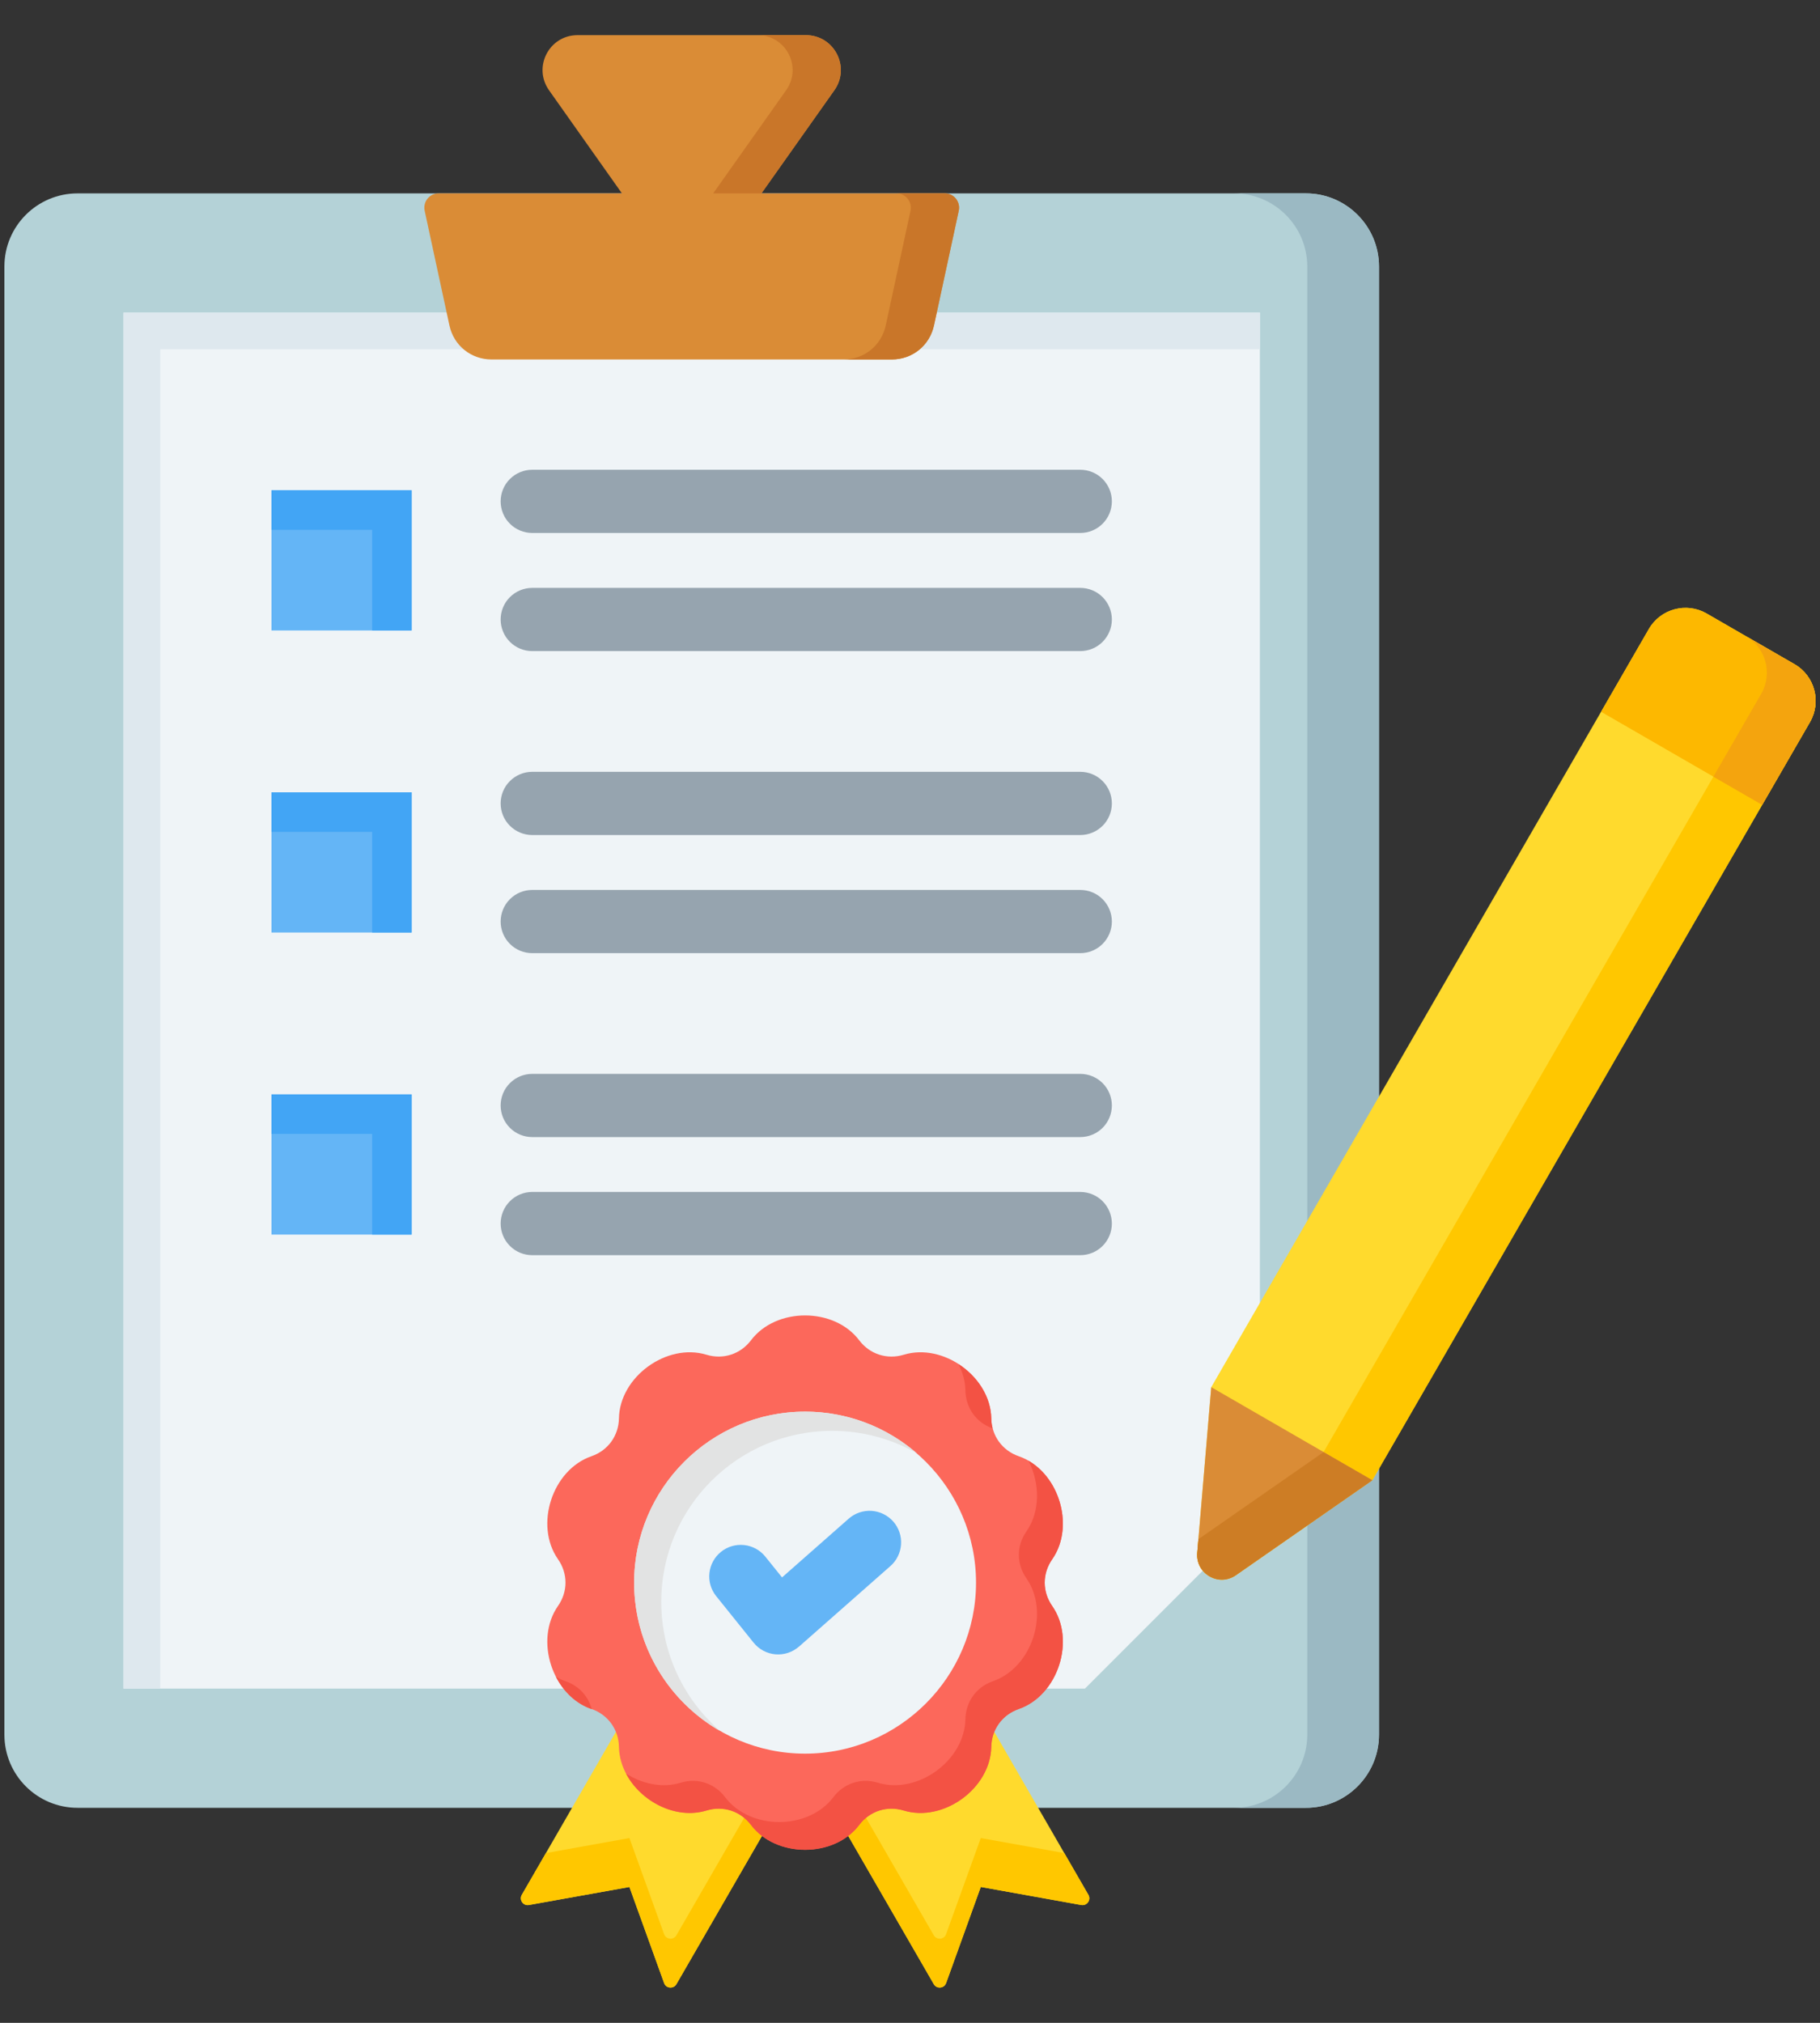 <?xml version="1.0" encoding="UTF-8"?>
<svg xmlns="http://www.w3.org/2000/svg" width="36" height="40" viewBox="0 0 36 40" fill="none">
  <rect x="0" y="0" width="36" height="40" fill="#333333" stroke="none"/>
  <path d="M1.533 3.824H25.831C26.629 3.824 27.277 4.472 27.277 5.27V34.302C27.277 35.1 26.629 35.748 25.831 35.748H1.533C0.735 35.748 0.087 35.1 0.087 34.302V5.27C0.087 4.472 0.735 3.824 1.533 3.824Z" fill="#B4D2D7"></path>
  <path fill-rule="evenodd" clip-rule="evenodd" d="M25.831 3.824C26.627 3.824 27.277 4.474 27.277 5.27V34.302C27.277 35.099 26.627 35.748 25.831 35.748H24.412C25.208 35.748 25.858 35.099 25.858 34.302V5.27C25.858 4.474 25.208 3.824 24.412 3.824H25.831Z" fill="#9BB9C3"></path>
  <path fill-rule="evenodd" clip-rule="evenodd" d="M2.443 6.18V33.391H21.46L24.921 29.93V6.18H2.443Z" fill="#EFF4F7"></path>
  <path fill-rule="evenodd" clip-rule="evenodd" d="M2.443 6.18V33.391H3.17V6.906H24.921V6.18H2.443Z" fill="#DEE8EE"></path>
  <path fill-rule="evenodd" clip-rule="evenodd" d="M8.677 3.824H12.302L10.86 1.785C10.536 1.326 10.862 0.695 11.424 0.695H15.94C16.501 0.695 16.828 1.326 16.504 1.785L15.061 3.824H18.686C18.729 3.824 18.771 3.833 18.809 3.851C18.847 3.869 18.881 3.896 18.908 3.929C18.934 3.962 18.953 4.001 18.963 4.042C18.973 4.083 18.973 4.126 18.964 4.168L18.474 6.436C18.388 6.832 18.047 7.108 17.641 7.108H9.722C9.317 7.108 8.975 6.832 8.89 6.436L8.4 4.168C8.391 4.126 8.391 4.083 8.401 4.042C8.41 4.001 8.429 3.962 8.456 3.929C8.482 3.896 8.516 3.869 8.554 3.851C8.593 3.833 8.635 3.824 8.677 3.824H8.677Z" fill="#DA8C36"></path>
  <path fill-rule="evenodd" clip-rule="evenodd" d="M14.986 0.695H15.94C16.501 0.695 16.828 1.326 16.503 1.784L15.061 3.824H14.107L15.55 1.784C15.874 1.326 15.547 0.695 14.986 0.695ZM17.732 3.824C17.775 3.824 17.817 3.833 17.855 3.851C17.893 3.869 17.927 3.896 17.954 3.929C17.98 3.962 17.999 4.001 18.009 4.042C18.019 4.083 18.019 4.126 18.01 4.168L17.52 6.436C17.434 6.832 17.093 7.108 16.687 7.108H17.641C18.047 7.108 18.388 6.832 18.474 6.436L18.964 4.168C18.973 4.126 18.973 4.083 18.963 4.042C18.953 4.001 18.934 3.962 18.908 3.929C18.881 3.896 18.847 3.869 18.809 3.851C18.771 3.833 18.729 3.824 18.686 3.824H17.732Z" fill="#C97629"></path>
  <path fill-rule="evenodd" clip-rule="evenodd" d="M5.37 9.695H8.142V12.467H5.37V9.695ZM5.37 21.641H8.142V24.413H5.37V21.641ZM5.37 15.668H8.142V18.44H5.37V15.668Z" fill="#64B5F6"></path>
  <path fill-rule="evenodd" clip-rule="evenodd" d="M5.37 9.695H8.142V12.467H7.361V10.477H5.37V9.695ZM5.37 21.641H8.142V24.413H7.361V22.422H5.37V21.641ZM5.37 15.668H8.142V18.44H7.361V16.45H5.37V15.668Z" fill="#42A5F5"></path>
  <path fill-rule="evenodd" clip-rule="evenodd" d="M10.528 24.82C10.362 24.82 10.203 24.755 10.086 24.637C9.968 24.52 9.903 24.361 9.903 24.195C9.903 24.03 9.968 23.871 10.086 23.753C10.203 23.636 10.362 23.57 10.528 23.57H21.368C21.534 23.57 21.693 23.636 21.81 23.753C21.927 23.871 21.993 24.03 21.993 24.195C21.993 24.361 21.927 24.52 21.81 24.637C21.693 24.755 21.534 24.82 21.368 24.82H10.528ZM10.528 10.539C10.362 10.539 10.203 10.473 10.086 10.356C9.968 10.239 9.903 10.08 9.903 9.914C9.903 9.748 9.968 9.589 10.086 9.472C10.203 9.355 10.362 9.289 10.528 9.289H21.368C21.534 9.289 21.693 9.355 21.81 9.472C21.927 9.589 21.993 9.748 21.993 9.914C21.993 10.08 21.927 10.239 21.81 10.356C21.693 10.473 21.534 10.539 21.368 10.539H10.528ZM10.528 12.875C10.362 12.875 10.203 12.809 10.086 12.692C9.968 12.574 9.903 12.415 9.903 12.25C9.903 12.084 9.968 11.925 10.086 11.808C10.203 11.691 10.362 11.625 10.528 11.625H21.368C21.534 11.625 21.693 11.691 21.81 11.808C21.927 11.925 21.993 12.084 21.993 12.25C21.993 12.415 21.927 12.574 21.81 12.692C21.693 12.809 21.534 12.875 21.368 12.875H10.528ZM10.528 16.512C10.362 16.512 10.203 16.446 10.086 16.329C9.968 16.212 9.903 16.053 9.903 15.887C9.903 15.721 9.968 15.562 10.086 15.445C10.203 15.328 10.362 15.262 10.528 15.262H21.368C21.534 15.262 21.693 15.328 21.81 15.445C21.927 15.562 21.993 15.721 21.993 15.887C21.993 16.053 21.927 16.212 21.81 16.329C21.693 16.446 21.534 16.512 21.368 16.512H10.528ZM10.528 18.848C10.362 18.848 10.203 18.782 10.086 18.665C9.968 18.547 9.903 18.388 9.903 18.223C9.903 18.057 9.968 17.898 10.086 17.781C10.203 17.663 10.362 17.598 10.528 17.598H21.368C21.534 17.598 21.693 17.663 21.81 17.781C21.927 17.898 21.993 18.057 21.993 18.223C21.993 18.388 21.927 18.547 21.81 18.665C21.693 18.782 21.534 18.848 21.368 18.848H10.528ZM10.528 22.485C10.362 22.485 10.203 22.419 10.086 22.302C9.968 22.185 9.903 22.026 9.903 21.86C9.903 21.694 9.968 21.535 10.086 21.418C10.203 21.301 10.362 21.235 10.528 21.235H21.368C21.534 21.235 21.693 21.301 21.81 21.418C21.927 21.535 21.993 21.694 21.993 21.86C21.993 22.026 21.927 22.185 21.81 22.302C21.693 22.419 21.534 22.485 21.368 22.485H10.528Z" fill="#96A4AF"></path>
  <path fill-rule="evenodd" clip-rule="evenodd" d="M23.959 27.43L32.615 12.437C32.846 12.038 33.359 11.901 33.757 12.131L35.496 13.135C35.895 13.365 36.032 13.878 35.802 14.277L27.145 29.27L24.446 31.148C24.287 31.259 24.091 31.267 23.924 31.171C23.757 31.074 23.666 30.9 23.682 30.707L23.959 27.43Z" fill="#FFDA2D"></path>
  <path fill-rule="evenodd" clip-rule="evenodd" d="M34.531 12.578L35.496 13.135C35.895 13.365 36.032 13.878 35.802 14.277L27.145 29.27L24.446 31.149C24.287 31.259 24.091 31.267 23.924 31.171C23.757 31.074 23.666 30.9 23.682 30.708L23.705 30.436L26.181 28.713L34.837 13.72C35.067 13.322 34.93 12.808 34.531 12.578Z" fill="#FFC700"></path>
  <path fill-rule="evenodd" clip-rule="evenodd" d="M35.802 14.277L34.856 15.915L31.67 14.075L32.615 12.437C32.846 12.038 33.359 11.901 33.758 12.131L35.496 13.135C35.895 13.365 36.032 13.878 35.802 14.277Z" fill="#FDB800"></path>
  <path fill-rule="evenodd" clip-rule="evenodd" d="M35.802 14.277L34.856 15.915L33.891 15.358L34.837 13.72C35.068 13.321 34.93 12.808 34.531 12.578L35.496 13.135C35.895 13.365 36.032 13.878 35.802 14.277Z" fill="#F4A40E"></path>
  <path fill-rule="evenodd" clip-rule="evenodd" d="M23.959 27.43L27.144 29.269L24.446 31.146C24.287 31.256 24.091 31.265 23.924 31.168C23.757 31.071 23.666 30.897 23.682 30.705L23.959 27.43Z" fill="#DA8C36"></path>
  <path fill-rule="evenodd" clip-rule="evenodd" d="M26.179 28.715L27.144 29.272L24.446 31.149C24.287 31.259 24.091 31.268 23.924 31.171C23.757 31.074 23.666 30.901 23.682 30.708L23.705 30.436L26.179 28.715L26.179 28.715Z" fill="#CD7D25"></path>
  <path fill-rule="evenodd" clip-rule="evenodd" d="M15.925 34.827L13.38 39.235C13.322 39.335 13.175 39.322 13.136 39.214L12.45 37.314L10.462 37.67C10.349 37.691 10.264 37.569 10.321 37.47L13.217 32.454L16.369 33.522L18.28 31.844L21.529 37.47C21.586 37.569 21.501 37.69 21.388 37.67L19.4 37.313L18.714 39.214C18.675 39.322 18.528 39.335 18.47 39.235L15.925 34.827L15.925 34.827Z" fill="#FFDA2D"></path>
  <path fill-rule="evenodd" clip-rule="evenodd" d="M15.925 34.826L13.38 39.235C13.322 39.334 13.175 39.321 13.136 39.213L12.45 37.313L10.462 37.67C10.349 37.69 10.264 37.569 10.321 37.469L10.799 36.643L12.45 36.346L13.136 38.246C13.175 38.355 13.322 38.368 13.38 38.268L15.925 33.859L18.47 38.268C18.528 38.368 18.675 38.355 18.714 38.246L19.4 36.346L21.052 36.643L21.529 37.469C21.586 37.569 21.501 37.69 21.388 37.67L19.4 37.313L18.715 39.213C18.675 39.321 18.528 39.334 18.471 39.235L15.925 34.826H15.925Z" fill="#FFC700"></path>
  <path fill-rule="evenodd" clip-rule="evenodd" d="M20.151 33.793C20.927 33.525 21.283 32.431 20.813 31.757C20.615 31.474 20.615 31.115 20.813 30.832C21.283 30.159 20.927 29.064 20.151 28.796C19.825 28.683 19.614 28.392 19.608 28.047C19.592 27.226 18.661 26.55 17.876 26.789C17.545 26.889 17.204 26.779 16.995 26.503C16.5 25.848 15.35 25.848 14.855 26.503C14.646 26.778 14.305 26.889 13.975 26.789C13.189 26.55 12.258 27.226 12.243 28.047C12.236 28.393 12.025 28.683 11.699 28.796C10.923 29.064 10.567 30.159 11.037 30.832C11.235 31.115 11.235 31.474 11.037 31.757C10.567 32.431 10.923 33.525 11.699 33.793C12.025 33.906 12.236 34.197 12.243 34.542C12.258 35.363 13.189 36.039 13.975 35.8C14.305 35.7 14.646 35.811 14.855 36.086C15.35 36.741 16.5 36.741 16.995 36.086C17.204 35.811 17.545 35.7 17.875 35.8C18.661 36.039 19.592 35.363 19.608 34.542C19.614 34.197 19.825 33.906 20.151 33.793L20.151 33.793Z" fill="#FC685B"></path>
  <path fill-rule="evenodd" clip-rule="evenodd" d="M20.151 33.795C20.927 33.526 21.283 32.432 20.813 31.759C20.615 31.476 20.615 31.117 20.813 30.834C21.242 30.218 20.982 29.252 20.343 28.885C20.568 29.323 20.584 29.879 20.302 30.284C20.104 30.567 20.104 30.925 20.302 31.209C20.771 31.882 20.416 32.976 19.64 33.245C19.314 33.358 19.103 33.648 19.096 33.994C19.081 34.815 18.15 35.491 17.364 35.252C17.034 35.151 16.692 35.262 16.484 35.538C15.989 36.193 14.838 36.193 14.343 35.538C14.135 35.262 13.794 35.151 13.463 35.252C13.099 35.363 12.703 35.276 12.382 35.07C12.672 35.624 13.367 35.987 13.975 35.802C14.305 35.702 14.646 35.812 14.855 36.088C15.35 36.743 16.5 36.743 16.995 36.088C17.204 35.812 17.545 35.702 17.875 35.802C18.661 36.041 19.592 35.365 19.607 34.544C19.614 34.198 19.825 33.908 20.151 33.795H20.151ZM19.634 28.245C19.617 28.181 19.608 28.115 19.607 28.049C19.599 27.609 19.328 27.211 18.957 26.973C19.042 27.135 19.093 27.313 19.096 27.499C19.103 27.842 19.311 28.131 19.634 28.245H19.634ZM10.996 33.157C11.146 33.449 11.389 33.688 11.698 33.795L11.704 33.797C11.637 33.541 11.45 33.336 11.187 33.245C11.121 33.222 11.057 33.193 10.996 33.157H10.996Z" fill="#F35244"></path>
  <path fill-rule="evenodd" clip-rule="evenodd" d="M15.925 34.677C17.788 34.677 19.306 33.158 19.306 31.295C19.306 29.433 17.787 27.914 15.925 27.914C14.063 27.914 12.544 29.433 12.544 31.295C12.544 33.158 14.063 34.677 15.925 34.677Z" fill="#EFF4F7"></path>
  <path fill-rule="evenodd" clip-rule="evenodd" d="M15.925 27.914C16.738 27.913 17.524 28.206 18.138 28.739C17.627 28.447 17.049 28.293 16.461 28.294C14.594 28.294 13.08 29.808 13.08 31.675C13.08 32.697 13.532 33.612 14.248 34.232C13.23 33.65 12.543 32.553 12.543 31.295C12.543 29.428 14.057 27.914 15.925 27.914H15.925Z" fill="#E2E3E3"></path>
  <path fill-rule="evenodd" clip-rule="evenodd" d="M14.163 31.558C14.061 31.429 14.014 31.265 14.033 31.102C14.051 30.939 14.134 30.789 14.262 30.686C14.39 30.583 14.554 30.535 14.717 30.552C14.881 30.569 15.031 30.65 15.135 30.777L15.469 31.192L16.787 30.031C16.912 29.921 17.074 29.866 17.239 29.876C17.405 29.887 17.559 29.963 17.669 30.087C17.778 30.211 17.834 30.374 17.823 30.539C17.812 30.704 17.737 30.859 17.612 30.968L15.805 32.56L15.804 32.56C15.741 32.615 15.667 32.657 15.587 32.684C15.507 32.71 15.423 32.72 15.339 32.713C15.255 32.706 15.173 32.681 15.099 32.642C15.025 32.602 14.959 32.548 14.906 32.482L14.163 31.558V31.558Z" fill="#64B5F6"></path>
</svg>
